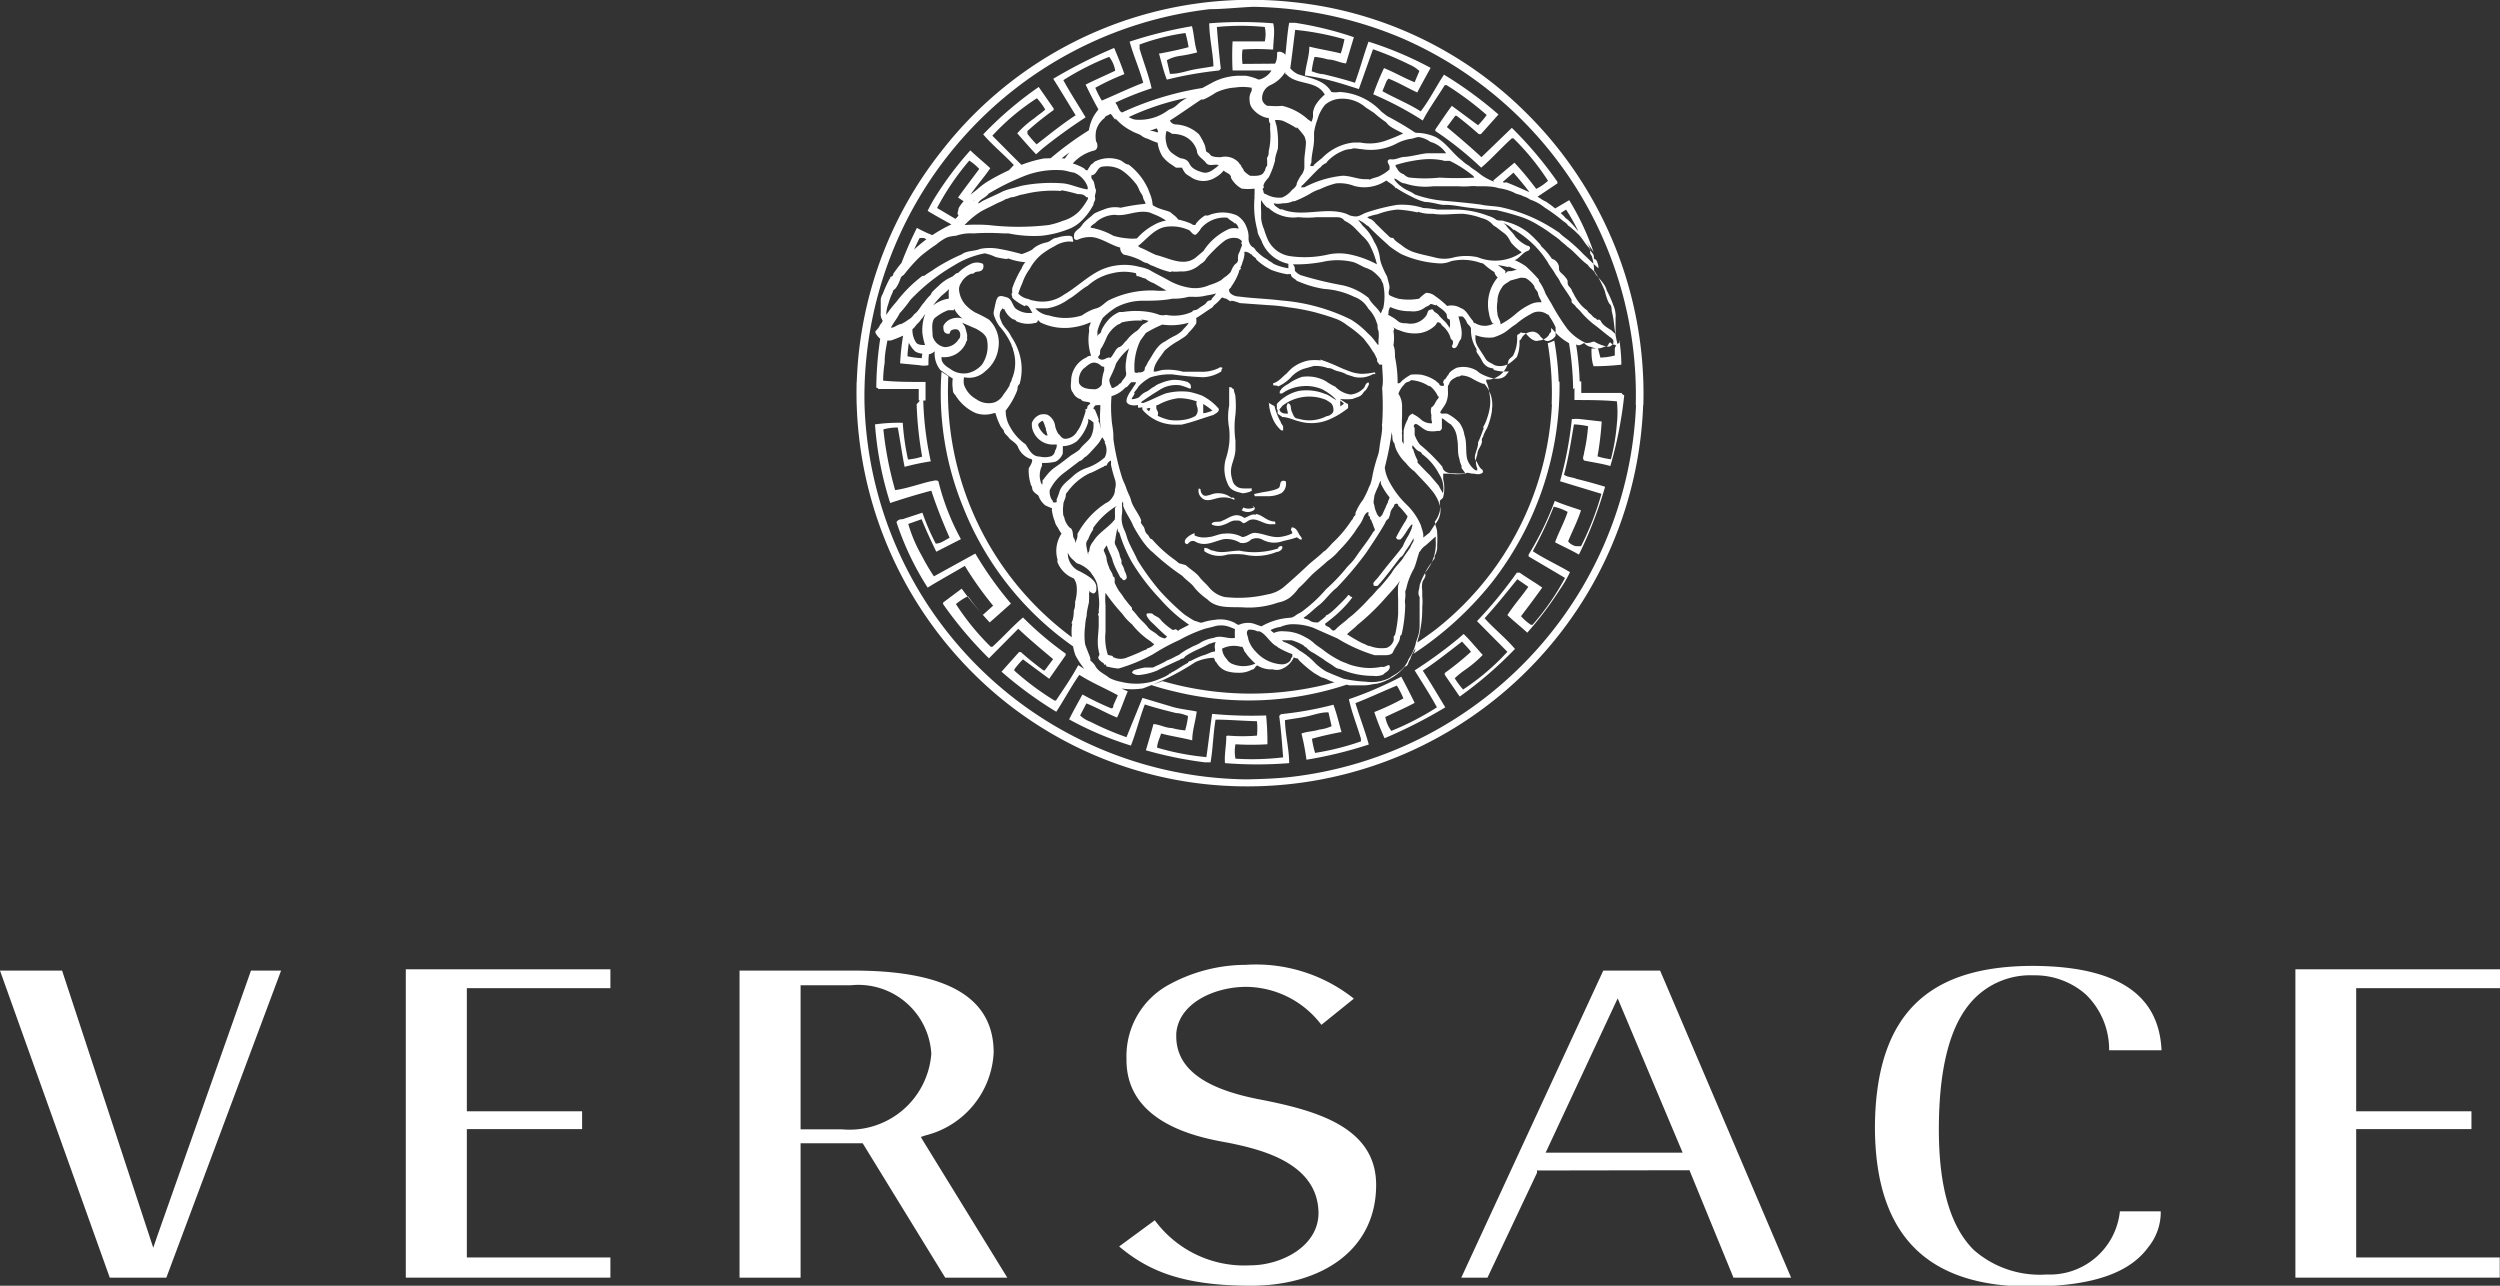 <svg xmlns="http://www.w3.org/2000/svg" viewBox="0 0 95.43 49.08"><rect x="0" y="0" width="95.43" height="49.08" fill="#333333" stroke="none"/><defs><style>.cls-1{fill:#fff;}</style></defs><g id="Layer_2" data-name="Layer 2"><g id="图层_1" data-name="图层 1"><path class="cls-1" d="M47.73,49.08c2.74,0,4.8-1.38,4.8-3.85h0c0-2.21-2.3-2.84-4.38-3.25h0c-1.7-.32-3.24-.95-3.25-2.41h0v-.12h0c.09-1.14,1.42-1.77,2.65-1.78h0a3.64,3.64,0,0,1,2.89,1.45h0l1.24-1a6,6,0,0,0-4.13-1.29h0a6.14,6.14,0,0,0-2.88.73h0A3.1,3.1,0,0,0,43,40.4h0v.06h0c0,2.53,3,3,3.93,3.17h0c1.15.24,3.38.74,3.4,2.67h0c0,1.29-1.44,2-2.6,2h0a4.24,4.24,0,0,1-3.65-1.72h0l-1.36,1c1.11.93,2.4,1.49,5,1.5Z"/><path class="cls-1" d="M15.49,48.77H23.3V48H17.82v-4.9h4.4v-.68h-4.4v-4.7H23.3v-.72H15.49V48.77Z"/><path class="cls-1" d="M71.57,43c0,4.43,2.27,6.09,5.87,6.11h0c2.67,0,3.93-.63,4.57-1.51h0a2.12,2.12,0,0,0,.47-1.36H80.92a2.69,2.69,0,0,1-2.8,2.41h0a3.82,3.82,0,0,1-2.77-.93h0c-.8-.79-1.34-2.18-1.34-4.6h0c0-2.6.52-4.07,1.25-4.89h0a3,3,0,0,1,2.36-1h0a2.94,2.94,0,0,1,2,.73h0a2.93,2.93,0,0,1,.89,2.13h2c-.08-1.73-1.15-3.2-4.89-3.22h0c-3.83,0-6,1.66-6.05,6.09Z"/><path class="cls-1" d="M4.19,48.77H6.35l4.38-11.72H9.58L6,47.19l-.15.44L2.37,37.05H0L4.19,48.77Z"/><path class="cls-1" d="M32.93,43.64l3.15,5.13h2.37l-3.2-5.2-.1-.17.18-.06a3.43,3.43,0,0,0,2.6-3.16h0c0-1.89-1.43-3.11-5.24-3.13H28.23V48.77h2.33V43.64Zm-.78-.53H30.56v-5.5h1.91a2.79,2.79,0,0,1,3.08,2.61h0a3.13,3.13,0,0,1-3.4,2.89h0"/><path class="cls-1" d="M64.49,44.67l1.68,4.1h2.2l-5-11.72H61.2L55.78,48.77h1l1.89-4,0-.09ZM59,44l2.6-5.57.15-.32L64.23,44Z"/><path class="cls-1" d="M87.62,48.77h7.8V48H89.94v-4.9h4.4v-.68h-4.4v-4.7h5.49v-.72H87.62V48.77Z"/><path class="cls-1" d="M39.71,25.82h0v0h0Zm16-21.61h0v0h0Zm-3.09.07c.14.16.21.31.36.47s.55.31.82.47a2.17,2.17,0,0,1,.35-.07A11.58,11.58,0,0,0,52.65,4.28ZM59.33,13a1.3,1.3,0,0,1-.25.1,11.37,11.37,0,0,1,.15,2.34h.27A11.55,11.55,0,0,0,59.33,13Zm.52-.14a11.77,11.77,0,0,1,.2,2l.25-.27a11.14,11.14,0,0,0-.14-1.45A1,1,0,0,1,59.85,12.87Zm2,.17c-.07.09-.19.15-.21.28l0,.26a2.43,2.43,0,0,1-.55.08L61,13.3a2.13,2.13,0,0,1-.25,0c0,.22,0,.45.08.68a9.69,9.69,0,0,0,1.06-.06C61.89,13.61,61.86,13.32,61.82,13ZM59.9,7.64,59.29,8c.08.05.14.13.21.18L59.78,8h0a7.67,7.67,0,0,1,.45.79.21.21,0,0,0,0,.06,5,5,0,0,1,.6.77A10.08,10.08,0,0,0,59.9,7.64Zm-2.53-.7.4-.35h0a11.85,11.85,0,0,1,.8,1L59.45,7l0-.06a14.72,14.72,0,0,0-1.74-2.06L56.55,6c-.43-.4-.89-.79-1.32-1.15l.32-.43h.05c.28.21.59.47.85.7h.08l.67-.75v0a15.15,15.15,0,0,0-2.08-1.52c-.3.45-.57,1-.89,1.4-.47-.3-1-.51-1.46-.77l.16-.39S53,3,53,3c.38.15.73.36,1.1.53.16-.31.34-.63.51-.94l0,0a13.73,13.73,0,0,0-2.37-1c-.19.52-.33,1.06-.52,1.57-.4-.13-.8-.23-1.21-.33-.14,0-.3-.06-.44-.11a3.35,3.35,0,0,1,.11-.55,2.88,2.88,0,0,1,.51.1c.24,0,.46.13.69.15l.3-1A13,13,0,0,0,49.43.87c-.09,0-.14,0-.22,0-.09.5-.11,1.06-.19,1.57a2,2,0,0,0,.21.32c.08-.54.14-1.08.21-1.62a10.42,10.42,0,0,1,1.88.36,4.26,4.26,0,0,1-.14.54c-.39-.1-.8-.16-1.2-.26l0,0c0,.37-.14.73-.17,1.1a8.53,8.53,0,0,1,1,.2c.35.09.71.21,1.06.32l0,0,.54-1.52,0,0a11.86,11.86,0,0,1,1.38.58,1.3,1.3,0,0,1,.39.25L54,3.14c-.4-.16-.77-.38-1.17-.54a9.87,9.87,0,0,0-.41,1,12.66,12.66,0,0,1,1.89,1l0,0c.24-.46.56-.9.84-1.35h.07a11.91,11.91,0,0,1,1.53,1.14v0a3.09,3.09,0,0,1-.33.39l-1-.74c-.22.29-.42.6-.63.9l0,.06A13.14,13.14,0,0,1,56.54,6.4c.4-.34.76-.75,1.17-1.12h.06A9.33,9.33,0,0,1,59.09,6.9a1.9,1.9,0,0,1-.45.31,11.68,11.68,0,0,0-.83-1L57,6.89l.11.14c.14,0,.31.07.44.13Zm2.16,7.63a1.24,1.24,0,0,0-.28,0A11.64,11.64,0,0,1,54.84,24c-.26.2-.53.39-.8.57,0,.13,0,.26-.09.39a12.83,12.83,0,0,0,3-2.73A12.19,12.19,0,0,0,59.53,14.57ZM36.2,14.36l-.26-.17a11.45,11.45,0,0,0,.81,5.13,11.81,11.81,0,0,0,4.44,5.51,1.66,1.66,0,0,1-.09-.37A11.65,11.65,0,0,1,36.2,14.36ZM51.1,26a12.09,12.09,0,0,1-6.72,0l-.43.15c.3.1.6.18.9.25a11.89,11.89,0,0,0,6.63-.29A2.13,2.13,0,0,1,51.1,26ZM62.73,14.57h-.27A14.9,14.9,0,0,1,49.25,29.66c-.53.06-1.14.08-1.67.09A14.76,14.76,0,0,1,33,14.57H32.7a15.14,15.14,0,0,0,4.44,11.12,14.79,14.79,0,0,0,8.94,4.25A15.12,15.12,0,0,0,62.73,14.57ZM61.9,15H60.36l0,0,0-.44h-.26v.71c.55,0,1.09,0,1.62.05a4,4,0,0,1,0,.85,7.73,7.73,0,0,1-.23,1.36,2.89,2.89,0,0,1-.51-.11,11.78,11.78,0,0,0,.16-1.33L60.34,16A1.36,1.36,0,0,0,60,16a14,14,0,0,1-.45,2.37l1.58.48a10.87,10.87,0,0,1-.78,2c-.05,0-.12,0-.18,0s-.25-.08-.31-.19c.16-.39.36-.77.49-1.18-.34-.12-.69-.22-1-.36l0,0a11.71,11.71,0,0,1-1,2.05v.07l1.39.82a9.57,9.57,0,0,1-1.24,1.79h-.06a1.77,1.77,0,0,1-.38-.33c.27-.35.55-.73.81-1.09v0c-.28-.2-.58-.37-.86-.57H57.9a16.27,16.27,0,0,1-1.52,1.85l1.16,1.17a9,9,0,0,1-1.69,1.44,3.19,3.19,0,0,1-.32-.43,3.29,3.29,0,0,1,.41-.33A4.57,4.57,0,0,0,56.6,25c-.26-.28-.48-.56-.73-.8l-.22.19A17,17,0,0,1,54,25.59c.29.47.59.93.85,1.41a10.62,10.62,0,0,1-1.74.9,1.25,1.25,0,0,1-.23-.53c.37-.18.75-.34,1.12-.54-.16-.33-.33-.66-.51-1a14.05,14.05,0,0,1-2,.86c.11.51.31,1,.46,1.51v.1a10,10,0,0,1-1.75.44,3.49,3.49,0,0,1-.12-.54c.35-.1.71-.18,1.08-.25l.05,0c-.1-.35-.18-.7-.31-1.05a12.89,12.89,0,0,1-2,.36l-.07.07c.07.51.11,1.06.15,1.58l0,0a10.09,10.09,0,0,1-1.82.05l0,0a1.46,1.46,0,0,1,0-.55,9.92,9.92,0,0,0,1.22,0,10.59,10.59,0,0,0-.05-1.1,15.8,15.8,0,0,1-2.06-.06c-.08.55-.14,1.11-.22,1.65a9.76,9.76,0,0,1-1.88-.36c0-.18.1-.36.15-.54.38.1.8.16,1.19.26h0c0-.38.13-.74.17-1.1-.35-.07-.7-.1-1-.2l-1.07-.32h0L43,28.14l0,0a11.23,11.23,0,0,1-1.38-.59,1.11,1.11,0,0,1-.39-.24l.24-.46c.4.16.77.38,1.17.54.16-.33.27-.69.41-1a13.66,13.66,0,0,1-1.89-1l0,0c-.25.47-.56.91-.85,1.35h-.06a10.48,10.48,0,0,1-1.53-1.14v-.05a2.9,2.9,0,0,1,.33-.38l1,.74.63-.9,0-.06a12.53,12.53,0,0,1-1.63-1.38c-.41.35-.76.75-1.17,1.12h-.06a9.47,9.47,0,0,1-1.33-1.63,2.13,2.13,0,0,1,.46-.3,10.11,10.11,0,0,0,.83,1l.81-.72a13.85,13.85,0,0,1-1.36-1.91l0,0L35.65,22h0a7.6,7.6,0,0,1-.46-.78A5.53,5.53,0,0,1,34.67,20l.51-.18c.17.42.36.83.56,1.24h0l.94-.48,0,0a9.14,9.14,0,0,1-.86-2.21c-.1-.07-.2,0-.29,0-.46.11-.89.27-1.36.34a13.41,13.41,0,0,1-.45-2.32,2,2,0,0,1,.55-.07c.09.48.16,1,.26,1.5a9.29,9.29,0,0,1,1-.21l0,0a12.26,12.26,0,0,1-.29-2.45l-.25.27a14,14,0,0,0,.21,2,2.35,2.35,0,0,1-.54.11l0,0a9.44,9.44,0,0,1-.2-1.4,6.34,6.34,0,0,0-1.06.06,13,13,0,0,0,.58,3c.52-.17,1-.32,1.57-.47.2.61.44,1.21.7,1.8-.18.08-.33.22-.53.22a8.75,8.75,0,0,1-.51-1.18l-.76.25c-.06,0-.16,0-.23.11a11,11,0,0,0,1.19,2.5c.47-.29.95-.55,1.42-.83l0,0a13.13,13.13,0,0,0,1.08,1.52l-.39.35h0a11.65,11.65,0,0,1-.81-1L36,23l0,.06a15,15,0,0,0,1.75,2.07L38.87,24c.43.41.9.8,1.33,1.16l-.32.43h-.05c-.28-.21-.6-.46-.86-.7H38.9l-.67.75v0a15.1,15.1,0,0,0,2.09,1.53c.3-.46.56-.95.88-1.41.47.3,1,.52,1.47.78l-.17.38c0,.05,0,.11-.08.12a11.12,11.12,0,0,1-1.1-.53c-.17.31-.35.63-.51.95l0,0a12.52,12.52,0,0,0,2.36,1c.2-.51.33-1.05.53-1.57.39.13.8.23,1.2.33.15,0,.31.06.45.11a3.15,3.15,0,0,1-.11.55,2.71,2.71,0,0,1-.51-.09c-.24,0-.47-.14-.7-.15-.09.33-.19.67-.29,1a15,15,0,0,0,2.25.46c.09,0,.14,0,.22,0,.09-.52.1-1.1.19-1.63.53,0,1.05.05,1.58.06h0a2.52,2.52,0,0,1,0,.55,6.76,6.76,0,0,1-1.1,0s-.09,0-.07.05c0,.33-.08.7-.05,1a15.42,15.42,0,0,0,2.45,0l0,0c0-.54-.15-1.09-.16-1.64.31-.06.64-.09.95-.17s.47-.13.71-.13l.12.53a1.57,1.57,0,0,1-.47.13c-.22.07-.46.07-.68.15a9.06,9.06,0,0,1,.19,1,15.89,15.89,0,0,0,2.38-.58c-.15-.54-.35-1.05-.51-1.58.54-.21,1-.43,1.58-.67a3.23,3.23,0,0,1,.25.49,9.33,9.33,0,0,1-1.11.52v0c.11.34.25.68.39,1a18.08,18.08,0,0,0,2.32-1.18v0c-.28-.46-.56-.94-.86-1.4.52-.34,1-.73,1.5-1.11.12.14.23.24.34.39v0a11.55,11.55,0,0,1-1,.81v.07l.57.83h0a15,15,0,0,0,2.11-1.82c-.38-.44-.78-.75-1.16-1.17l.15-.17c.38-.42.74-.88,1.1-1.32l.42.29v0c-.25.36-.57.72-.8,1.08.23.22.52.45.76.67h0a13.53,13.53,0,0,0,1.26-1.67,4.6,4.6,0,0,0,.37-.64c-.47-.28-1-.52-1.42-.8a15.47,15.47,0,0,0,.8-1.7,2,2,0,0,1,.53.2c-.13.4-.34.77-.48,1.16.3.16.62.3.91.47l0,0a15.48,15.48,0,0,0,1-2.59l0,0c-.36-.11-.72-.21-1.09-.3-.16-.07-.35-.06-.48-.16.17-.62.27-1.27.38-1.92a3.19,3.19,0,0,1,.54.07,6.64,6.64,0,0,1-.15,1c0,.11-.09.21,0,.31.34.07.7.12,1,.21l0,0A15.46,15.46,0,0,0,62,15.09S61.92,15.06,61.9,15Zm-28.13-1.2c0-.32.08-.65.14-1a1,1,0,0,0-.29,0,13.21,13.21,0,0,0-.17,2s.06,0,.08.05h1.54l0,0,0,.44h.26v-.71c-.55,0-1.09,0-1.62-.05A4.82,4.82,0,0,1,33.77,13.84Zm1.41-.13a3.06,3.06,0,0,1-.54-.07,4.19,4.19,0,0,1,.09-.7l-.14-.35-.08.05a9.34,9.34,0,0,0-.15,1.27l.73.07a.82.82,0,0,0,.35,0c0-.22,0-.44.08-.66a1,1,0,0,1-.29.06C35.21,13.49,35.19,13.6,35.18,13.71ZM35,8.7l0,0a14,14,0,0,0-.82,2,2.2,2.2,0,0,1,.43-.48,11.33,11.33,0,0,1,.49-1.13.65.65,0,0,1,.19,0c.08.07.19.08.27.14s.23-.1.34-.16C35.6,9,35.3,8.86,35,8.7ZM37,6.13H37a2,2,0,0,1,.38.32c-.27.36-.55.73-.81,1.09v0l.33.22a.65.65,0,0,1,.24-.19L37,7.5v0c.24-.37.56-.72.8-1.08-.24-.22-.52-.45-.76-.68h0a12.68,12.68,0,0,0-1.27,1.67,5.79,5.79,0,0,0-.36.64c.36.22.74.42,1.11.63a1.66,1.66,0,0,0,.18-.19l-.93-.55A9.65,9.65,0,0,1,37,6.13Zm0,1.68h0a.65.65,0,0,1,.24-.19h0C37.11,7.7,37,7.75,37,7.81ZM41.7,4.89a12.41,12.41,0,0,0-1.87,1.39l.33.06L40.58,6q.54-.41,1.08-.75C41.63,5.11,41.69,5,41.7,4.89ZM46.32,3.3a11.56,11.56,0,0,0-3.69,1.09c.09.05.14.15.22.19l.32-.15a9.94,9.94,0,0,1,2.6-.78C45.9,3.47,46.15,3.44,46.32,3.3Zm1.11-.86v0a2,2,0,0,1,0-.55,8,8,0,0,1,1.09,0s.1,0,.08,0c0-.33.08-.69,0-1a15.3,15.3,0,0,0-2.44,0l0,0c0,.54.14,1.09.16,1.64-.31.06-.64.09-.95.17s-.47.12-.71.12l-.12-.52A1.45,1.45,0,0,1,45,2.14,5.67,5.67,0,0,0,45.7,2c-.11-.33-.12-.7-.2-1a16.23,16.23,0,0,0-2.38.59c.15.54.36,1,.52,1.57-.54.21-1,.43-1.58.68a3.23,3.23,0,0,1-.25-.49,9.33,9.33,0,0,1,1.11-.52v0c-.11-.33-.25-.67-.39-1a18.87,18.87,0,0,0-2.33,1.18V3c.29.46.57.93.86,1.4-.51.33-1,.73-1.49,1.11a4.36,4.36,0,0,1-.35-.4V5a11.21,11.21,0,0,1,1-.8V4.14l-.57-.82h0a13.83,13.83,0,0,0-2.12,1.81c.39.45.79.76,1.17,1.17l-.16.17L38.11,7l.5-.16.44-.49c-.36-.35-.81-.81-1.17-1.17a8.72,8.72,0,0,1,1.7-1.43,2.67,2.67,0,0,1,.32.43c-.12.12-.29.22-.41.33a3.66,3.66,0,0,0-.66.58c.25.28.48.55.72.8l.22-.2a19.69,19.69,0,0,1,1.67-1.21c-.28-.47-.59-.94-.85-1.42a10.29,10.29,0,0,1,1.75-.89,1.15,1.15,0,0,1,.23.53c-.38.18-.75.34-1.13.53.16.33.33.67.52,1a12.08,12.08,0,0,1,2-.86c-.12-.52-.31-1-.46-1.51V1.7a8.31,8.31,0,0,1,1.75-.44,4.28,4.28,0,0,1,.12.54c-.36.1-.72.17-1.08.24l-.05,0c.1.35.18.7.3,1a14.32,14.32,0,0,1,2-.35l.06-.07c-.06-.52-.11-1.06-.15-1.59l0,0a9.35,9.35,0,0,1,1.83,0v0a1.28,1.28,0,0,1,0,.55c-.43,0-.8,0-1.23,0a10.66,10.66,0,0,0,0,1.11c.51,0,1,0,1.56,0a1.1,1.1,0,0,0,.06-.26ZM58.28,4.33A14.74,14.74,0,0,0,49.35.08a14.94,14.94,0,0,0-13.42,5.7,15,15,0,0,0-3.23,9.67H33A14.9,14.9,0,0,1,46.18.35c.53,0,1.14-.07,1.67-.09a15.17,15.17,0,0,1,5.67,1.2,14.85,14.85,0,0,1,8.92,14h.29A15.09,15.09,0,0,0,58.28,4.33ZM48.94,2a.19.19,0,0,0-.19,0c0,.14,0,.3-.08.43l-.16.3a.76.76,0,0,1-.46.31,2.07,2.07,0,0,0-.5-.15h-.2a2.26,2.26,0,0,0-1.05.25l-.7.38c-.19.19-.44.27-.63.45s-.24.16-.37.23a1.81,1.81,0,0,1-1.21.37c-.18,0-.34-.13-.48-.2l-.07-.07c-.14-.06-.15-.23-.23-.33s0-.12-.09-.17a.28.28,0,0,0-.18,0,2.06,2.06,0,0,0-.6.65,1.6,1.6,0,0,0-.19.82c-.1.08-.23.13-.34.22a2.47,2.47,0,0,0-.27.21,1.93,1.93,0,0,0-.29.35s0,0,0,0a7.57,7.57,0,0,0-.81,0,4.83,4.83,0,0,0-1.06.33,8.89,8.89,0,0,0-1,.5,2.86,2.86,0,0,0-.4.28c-.16.15-.36.27-.51.44a1.35,1.35,0,0,0-.28.35c0,.1-.08.2,0,.27-.07.11-.22.2-.26.34a5.5,5.5,0,0,0-2.23,1.89v0s0,.09-.08.11,0,.05-.06.08a4.94,4.94,0,0,0-.26.57.7.7,0,0,0-.08.2s0,.07,0,.11l0,.16s0,.09,0,.11,0,.11,0,.15a.41.41,0,0,0,.07.29c0,.08-.08.13-.11.2s-.09.14-.15.2.07.2.13.27A.9.9,0,0,0,34,13a4.47,4.47,0,0,0,.6-.25h0a1.09,1.09,0,0,0,.34.67.7.7,0,0,0,.4.08c.14.05.23,0,.34-.09s0,0,0,0a1,1,0,0,0,.22.72c.17.11.3.22.47.32a1.23,1.23,0,0,0,0,.39c0,.06,0,.16.09.23a1.74,1.74,0,0,0,.79.7,1.08,1.08,0,0,0,.69,0,0,0,0,0,1,.06,0,2.45,2.45,0,0,0,.2.51l.12.16c0,.11.13.18.19.27s.26.18.34.33a.79.79,0,0,0,.46.47s.1,0,.09.08-.07.19-.13.28a1.65,1.65,0,0,0,.07.59c0,.06.05.09.06.16h0c0,.15.15.22.24.3a.81.81,0,0,0,.26.37,2,2,0,0,0,.26.11.23.23,0,0,0,0,.12,1.56,1.56,0,0,0,.1.37.58.58,0,0,0,.12.25,1.76,1.76,0,0,0,.14.23,1.2,1.2,0,0,0-.15,1,.16.16,0,0,0,0,.1,1.09,1.09,0,0,0,.62.61.64.64,0,0,1,.11.31,1.64,1.64,0,0,1-.06.58h0c0,.1,0,.23-.05.33s0,0,0,0,0,.27-.06.41,0,.07,0,.1a1.82,1.82,0,0,0,0,.62,2.22,2.22,0,0,0,.12.58,3.11,3.11,0,0,0,.47.67v0c.05,0,.06.05.09.08s0,0,0,0a2.4,2.4,0,0,0,.73.41,3.69,3.69,0,0,0,.45.11,2.88,2.88,0,0,0,.83,0,9.55,9.55,0,0,0,2-1,1.75,1.75,0,0,1,.69-.17c.06,0,.06.15.12.17a.71.71,0,0,0,.4.34,1.44,1.44,0,0,0,.43.06,1,1,0,0,0,.53-.12c.1,0,.11-.11.2-.16a1,1,0,0,0,.59.15.54.54,0,0,0,.31,0,.86.86,0,0,0,.48-.42c0-.07.08,0,.11,0s.08,0,.09.06a4.72,4.72,0,0,0,.59.5l.27.16a1.53,1.53,0,0,1,.32.13,2.11,2.11,0,0,0,.43.12s0,0,.05,0a2.14,2.14,0,0,1,.27.06c.14,0,.27,0,.41,0h.18c.16,0,.3-.05.46-.06a1.69,1.69,0,0,0,.36-.12,1.9,1.9,0,0,0,.72-.54c.13,0,.12-.19.2-.27a1.43,1.43,0,0,1,.21-.43s0,0,0,0a.52.52,0,0,1,.07-.22c0-.13.07-.23.08-.36a4.18,4.18,0,0,0,.1-1,1.7,1.7,0,0,0,0-.39c0-.08,0-.15,0-.23a.83.83,0,0,1,0-.27c0-.09.08-.16.11-.25s0-.08,0-.14.19-.34.3-.48.05-.11.06-.17a.82.82,0,0,0,.1-.3s0-.09,0-.12a3.62,3.62,0,0,0,0-.47c0-.16-.08-.28-.09-.43a1,1,0,0,0,.19-.4,1.5,1.5,0,0,0,0-.36c0-.08.11-.1.13-.18a1.38,1.38,0,0,0,0-.67c0-.08,0-.14,0-.22l.23,0a2.08,2.08,0,0,0,.61,0c.09-.07.18,0,.29,0s.19.05.31,0,.06-.08.07-.14c-.15-.08-.17-.24-.27-.37s.07-.41.09-.61c0,0,0,0,0-.07a4.78,4.78,0,0,0,.19-.48s.05-.07,0-.1a1.4,1.4,0,0,0,.15-.33,2.24,2.24,0,0,0,.1-.37,1.49,1.49,0,0,0,0-.56,1.41,1.41,0,0,0-.12-.47.12.12,0,0,1,0-.09s.07,0,.11,0a.87.87,0,0,0,.64-.45s0,0,0,0a1.31,1.31,0,0,0,.08-.21c0-.13.12-.17.19-.26a1.43,1.43,0,0,0,.15-.75c0-.05.08-.06.12-.11s.06,0,.08,0,.06,0,.1,0,.28.38.52.29a.51.51,0,0,0,.4-.22c0-.06.08-.08.08-.14s0-.1,0-.12a.83.83,0,0,1,.13.14,2.23,2.23,0,0,0,.52.42c.09.07.22,0,.31.07s.2,0,.3-.06a.4.4,0,0,0,.26.15,1.27,1.27,0,0,0,.18.06c.1,0,.19,0,.3-.05s.13,0,.18-.09.05-.08.08-.09a.22.22,0,0,0,.17.09c.05.05.08,0,.11,0a5.25,5.25,0,0,1-.13-.71,4,4,0,0,0-.1-.59c0-.07,0-.18-.07-.25s-.15-.32-.19-.5a4.16,4.16,0,0,0-.41-.78v0a2.05,2.05,0,0,0-.09-.56.33.33,0,0,1-.06-.1s0-.06,0-.1,0,0,0-.08a1.47,1.47,0,0,0-.33-.48,3.42,3.42,0,0,0-.52-.62s-.12-.08-.14-.13h0a5.44,5.44,0,0,0-.69-.56h0a.91.91,0,0,1-.17-.09c-.13-.09-.29-.18-.43-.26-.31-.13-.6-.27-.92-.39h0A2.9,2.9,0,0,0,57.26,7a2,2,0,0,1-.82-.4c-.12-.1-.26-.17-.36-.27a1.21,1.21,0,0,1-.28-.21c-.34-.25-.6-.68-1-.89a1.88,1.88,0,0,0-.75-.16,5.54,5.54,0,0,1-1-.56l-.32-.25a2.35,2.35,0,0,0-1.61-.75.78.78,0,0,1-.3,0c-.27-.47-.82-.52-1.28-.68a.89.89,0,0,1-.46-.53c0-.07,0-.12,0-.19A.28.28,0,0,0,48.94,2Zm.13.8c.39.48,1.17.23,1.5.81,0,0,0,0,0,0h0a1.69,1.69,0,0,0-.37.43,1.13,1.13,0,0,0-.08.24.09.09,0,0,0,0,0s0,.07,0,.09h0s0,.08,0,.09a.7.7,0,0,1-.06.19s0,0,0,0-.08-.06-.12-.08a2.19,2.19,0,0,0-1-.53,2.51,2.51,0,0,1-.48,0s0,0,0,0,0,0-.08,0a.35.35,0,0,1-.2-.23.55.55,0,0,1,.31-.56,1.26,1.26,0,0,0,.57-.5c.05,0,.06-.14.1-.19S49,2.8,49.07,2.84Zm-1.29.51v0h0s0,0,0,.09,0,0,0,.07a.54.54,0,0,0-.08.36.51.51,0,0,0,.13.34,1,1,0,0,0,.53.33s0,0,.05,0,0,.15.08.22a1.67,1.67,0,0,0,0,.31,2.59,2.59,0,0,1-.06.74c0,.08,0,.17-.06.24v0a.36.36,0,0,0,0,.11v0s0,.07,0,.1l0,.1a.36.36,0,0,0-.08.19.2.2,0,0,0-.06.09s0,0,0,0h0c-.11.14-.36.11-.51.11a1,1,0,0,1-.23-.18h0a.87.87,0,0,0-.11-.18h0c0-.06-.07-.08-.09-.14s0,0,0,0A.7.7,0,0,0,46.6,6h0c-.12,0-.34,0-.41-.1s-.12-.07-.15-.13h0L46,5.57a2.3,2.3,0,0,0-.23-.44,1.39,1.39,0,0,0-.89-.38c-.08,0-.19-.06-.22-.15.39-.25.8-.54,1.19-.8,0,0,0,0,.06,0s.33-.15.51-.27a2,2,0,0,1,.74-.19A1.86,1.86,0,0,1,47.78,3.35Zm4.67,1a4.37,4.37,0,0,0,.48.37,5,5,0,0,0,.64.41l0,0h0a6.32,6.32,0,0,1-.65.27,1.83,1.83,0,0,1-1,.08c-.08,0-.15,0-.23,0a1.82,1.82,0,0,0-.43.09,2,2,0,0,0-.8.51h0a3.61,3.61,0,0,0-.3.25s0,.06-.1.05,0-.09,0-.15c0-.32.11-.6.1-.93,0-.06,0-.13,0-.2a2.3,2.3,0,0,1,.13-.5A1.52,1.52,0,0,1,50.58,4,1,1,0,0,1,51,3.79a1.34,1.34,0,0,1,1.13.31Zm-9.87.21A2,2,0,0,0,43.2,5c.11.07.25.1.36.17h0a.64.64,0,0,0,.26.13,2.87,2.87,0,0,0,.37.15,1.35,1.35,0,0,0,.17.5v0a1.27,1.27,0,0,0,.31.3l.22.15s0,0,.08,0l.15,0a.83.83,0,0,0,.09.16c.06.11.17.14.26.21a.85.85,0,0,0,.93,0,1,1,0,0,0,.31-.26l0,0c.08.09.29.12.28.28a1,1,0,0,0,.41.41,2,2,0,0,0,.49,0s0,0,0,.06,0,0,0,.08h0v.1a.11.11,0,0,0,0,.08A3.52,3.52,0,0,0,48,8.8c0,.16.13.3.18.46a1.41,1.41,0,0,0,1,.81h0c0,.05,0,.14,0,.17a2.1,2.1,0,0,1-.57-.17c-.07-.07-.17-.1-.24-.17A1.53,1.53,0,0,1,48,9.62c-.09-.06-.09-.16-.19-.19a.4.4,0,0,1-.15-.33h0a.93.93,0,0,0-.07-.41.87.87,0,0,0-.38-.47,1.39,1.39,0,0,0-1.08,0,.21.21,0,0,1-.12,0,1.22,1.22,0,0,0-.36.32c0,.07-.11.06-.18,0a2.42,2.42,0,0,0-.5-.16c-.06-.11-.19-.18-.27-.26S44.24,8,44,7.83a1.41,1.41,0,0,0-.12-.47,1.73,1.73,0,0,0-.1-.24,2.41,2.41,0,0,0-.7-.84c-.12,0-.21-.12-.33-.17a1.21,1.21,0,0,0-1,.08c0,.06-.12.07-.13.14a1.2,1.2,0,0,0-.11.17c-.05,0-.07,0-.11-.06a1.82,1.82,0,0,0-.45-.2s0,0,0,0a1.61,1.61,0,0,1,.84-.5.18.18,0,0,0,.1-.17s0-.12-.05-.17a1.14,1.14,0,0,1,0-.41v0h0a.88.88,0,0,1,.33-.49c0-.07.13-.09.19-.14S42.48,4.49,42.58,4.57Zm6.92.33a3.17,3.17,0,0,1,.29.35.79.79,0,0,1,.06.22.07.07,0,0,1,0,0h0c0,.22-.05.45-.06.67h0c0,.07,0,.15,0,.22l0,.11a.65.65,0,0,1-.09.23A1.43,1.43,0,0,0,49.5,7c0,.11-.11.19-.19.26a.93.93,0,0,1-.37.28,1,1,0,0,1-.62-.13s-.08,0-.09-.09-.06-.09,0-.15,0,0,0-.08.11-.22.2-.32a3.1,3.1,0,0,0,.24-.64c0-.15.07-.31.11-.46a3.61,3.61,0,0,0-.05-.87,1.8,1.8,0,0,1-.06-.22c.12,0,.25,0,.36.06A3.38,3.38,0,0,1,49.5,4.9ZM44.2,5h0s0,0,0,.06L44,5l-.11,0a2.15,2.15,0,0,1,.27-.1Zm.53.11a1.18,1.18,0,0,1,.37.05s0,0,0,0a.87.87,0,0,1,.59.6c0,.2.23.3.34.45s.29.06.44.08,0,0,0,.07c-.17.12-.34.28-.56.22s-.42-.15-.5-.32-.21-.2-.35-.22a1.57,1.57,0,0,1-.37-.24.65.65,0,0,1-.17-.34.88.88,0,0,1,0-.43c0-.06.07,0,.09,0A.71.71,0,0,1,44.73,5.1Zm9.85.3a1.06,1.06,0,0,1,.62.44v0c-.21,0-.44,0-.67,0s-.61.12-.92.14h0c-.17,0-.33.12-.52.09a.11.11,0,0,0-.12.07c0,.1.06.12.07.2s0,.09,0,.12a1.56,1.56,0,0,1-.34.23c-.11.07-.26.08-.38.14s0,0-.07,0H52.1c-.29,0-.57-.14-.87-.13a4,4,0,0,0-1.44.44l-.12,0s0-.06.06-.09c.21-.21.41-.43.62-.63,0,0,.09-.06.11-.11l.12-.08s.05,0,.08-.07a1.65,1.65,0,0,1,.6-.41.83.83,0,0,1,.32-.07c.12-.06.24,0,.38,0a2.12,2.12,0,0,0,1.33-.2,1.72,1.72,0,0,1,.63-.2,1.41,1.41,0,0,1,.22-.06A1,1,0,0,1,54.58,5.4Zm.53.73a0,0,0,0,0,0,0c.08,0,.14,0,.23,0a4.58,4.58,0,0,1,.84.53s.09.06.09.11a11.71,11.71,0,0,1-1.32,0,5.27,5.27,0,0,1-1.12,0c-.08,0-.18-.06-.25-.13a.39.39,0,0,1-.25-.22s-.07-.08-.06-.13a5.23,5.23,0,0,1,1-.21A2.61,2.61,0,0,1,55.11,6.13Zm-12.29.36a2.33,2.33,0,0,1,.51.48c.12.12.14.28.23.4s.06.18.11.26a.53.53,0,0,1,.06.14,7.24,7.24,0,0,0-.95.15,1.08,1.08,0,0,0-.65.07,3,3,0,0,0-.36.15s-.07.06-.1.09-.26.2-.35.33-.11.13-.18.19-.13.12-.14.19,0,.1,0,.14.07.09.14.06a1.1,1.1,0,0,1,.62-.09c.37.08.68.31,1,.39a.3.3,0,0,0,.14.27,2.49,2.49,0,0,1,.65.22.91.91,0,0,0,.17.09c.1,0,.18.1.29.12a3.78,3.78,0,0,0,.56.21c.06,0,.09.05.15,0a1.19,1.19,0,0,0,.32,0,1,1,0,0,0,.74-.24c.08-.07.18-.11.24-.21s.2-.24.32-.36a4,4,0,0,1,.38-.34.62.62,0,0,1,.54-.11.42.42,0,0,1,.15.11s-.06.07,0,.12h0c0,.07-.05.14-.07.22s-.09.15-.08.26a.15.15,0,0,0,0,.09s0,.11-.08.16-.15.19-.2.32a1.09,1.09,0,0,1-.26.22l-.1.09a2,2,0,0,1-.45.19,1.33,1.33,0,0,1-.71.11,2.36,2.36,0,0,1-.89-.31c-.23-.13-.47-.24-.7-.38a1.65,1.65,0,0,0-.36-.11,2.2,2.2,0,0,0-1.5.12c-.5.24-.93.67-1.4.94a1.41,1.41,0,0,1-1.17.22c-.09,0-.16-.06-.25-.07a.74.74,0,0,1-.32-.19,3.12,3.12,0,0,1,.15-.39,2,2,0,0,1,.29-.56,1.84,1.84,0,0,1,.45-.55,3.12,3.12,0,0,1,.49-.31,1.12,1.12,0,0,1,.44-.17.69.69,0,0,1,.25,0c.06,0,0-.11,0-.16S40.85,9,40.81,9a1.46,1.46,0,0,0-.48.08c-.15,0-.22.14-.37.17s-.4.11-.56.28a2.4,2.4,0,0,1-.4.17,8.26,8.26,0,0,0-.86-.2,1.94,1.94,0,0,0-.72,0c-.24.1-.51.06-.71.21a7,7,0,0,0-1,.53c-.15.11-.29.18-.43.29l-.07,0a5.14,5.14,0,0,0-1,1,4.3,4.3,0,0,0-.38.49l0,0a1.2,1.2,0,0,1,.08-.42,2.45,2.45,0,0,1,.17-.45s0-.07.06-.1.17-.23.22-.38.09-.13.14-.18,0,0,.05-.06a6,6,0,0,1,.59-.65,6.46,6.46,0,0,1,.59-.44,2.16,2.16,0,0,1,.4-.27A1.33,1.33,0,0,1,36.49,9a1.72,1.72,0,0,1,.67-.09,8.84,8.84,0,0,1,1.15,0c.06,0,.13,0,.19,0A4.77,4.77,0,0,0,39.75,9a3.84,3.84,0,0,0,1-.24,1.4,1.4,0,0,0,.51-.31,2.34,2.34,0,0,0,.48-.64c0-.1.09-.16.06-.27s.09-.24,0-.37a1.1,1.1,0,0,0-.06-.26.62.62,0,0,1-.08-.12s0-.06,0-.1c.21,0,.22-.32.43-.33a1.12,1.12,0,0,1,.68.11ZM41,6.59a.91.91,0,0,1,.52.55c0,.05,0,0,0,.08a.08.08,0,0,1-.07,0h0c-.29-.05-.58-.19-.86-.22A5.93,5.93,0,0,0,39,7.09l-.36.1a2.79,2.79,0,0,0-.35.11c-.27.14-.52.24-.8.38a.51.51,0,0,1-.16.09h0c.08-.18.29-.21.41-.38A9.15,9.15,0,0,1,39,6.76a3.3,3.3,0,0,1,1.57-.26C40.72,6.52,40.85,6.57,41,6.59ZM53.62,7a2.51,2.51,0,0,0,1.09.11s0,0,.06,0c.31,0,.59,0,.89,0h0a3.2,3.2,0,0,0,.44,0h0a1.17,1.17,0,0,1,.27,0c.07,0,.17,0,.23,0s.41,0,.59.07a2.06,2.06,0,0,1,.6.17c.1.07.24.07.35.14a.84.84,0,0,1,.27.13,1.74,1.74,0,0,1,.55.3,7.42,7.42,0,0,1,.64.46h0c.09.09.19.12.25.22a3.27,3.27,0,0,1,.35.3h0c.2.17.28.39.48.58,0,.11.15.18.16.3s0,.1.08.13a.64.64,0,0,1,.1.33c-.2-.16-.37-.35-.57-.53a5.56,5.56,0,0,0-.5-.47c-.13-.12-.3-.22-.42-.35a6.73,6.73,0,0,0-.73-.44s0,0,0,0v0a6,6,0,0,0-1.42-.52c-.27-.07-.6-.06-.85-.12-.45-.06-.89-.1-1.34-.14A4.37,4.37,0,0,1,54,7.42c-.15-.12-.34-.16-.48-.28a1.1,1.1,0,0,1-.29-.28V6.81h0v0C53.38,6.87,53.48,7,53.62,7Zm-.33.17a5.11,5.11,0,0,0,.6.34,2.08,2.08,0,0,0,.51.2c.21,0,.46.08.67.11,0,0,.08,0,.12,0,.32,0,.65.09,1,.12a9.19,9.19,0,0,0,.93.08,9.85,9.85,0,0,1,1,.28,3.13,3.13,0,0,1,.61.3,5,5,0,0,1,.51.34,3.55,3.55,0,0,1,.31.23c.08.09.19.15.27.24.29.2.5.5.79.7.07.13.22.19.28.32s.38.38.44.65a4,4,0,0,1,.25.56,1.06,1.06,0,0,1,.09.35.85.85,0,0,1,0,.17c0,.07,0,.12,0,.2s0,.18,0,.26h0s0,.09,0,.12-.1-.08-.16-.13-.3-.16-.39-.33-.14,0-.18-.11a.49.49,0,0,1-.15-.1c-.06-.09-.16-.12-.2-.22a1.31,1.31,0,0,1-.25-.22,2,2,0,0,1-.26-.39A1,1,0,0,0,60,11.1c0-.1-.16-.17-.16-.29s0,0,0-.07-.11-.19-.18-.26-.16-.12-.15-.25-.1-.31-.27-.35a2.5,2.5,0,0,0-.4-.47.61.61,0,0,0-.12-.16,4.44,4.44,0,0,0-.38-.37,2.34,2.34,0,0,0-.9-.43c-.11-.06-.27,0-.35-.08a1,1,0,0,0-.28-.13h0A3.57,3.57,0,0,0,55.45,8c-.2,0-.37,0-.58,0a4.69,4.69,0,0,0-.54-.06s0,0,0,0a2.68,2.68,0,0,0-1-.12,7.29,7.29,0,0,0-1.16.29c-.16.05-.28.17-.46.15s-.21-.05-.32-.1c-.79-.28-1.67.15-2.45-.17l-.08,0c-.08-.07-.22-.12-.24-.23a.78.78,0,0,0,.34,0,.9.9,0,0,0,.4-.08s.05,0,.06,0A4.35,4.35,0,0,0,50,7.4a1.53,1.53,0,0,1,.39-.18A3,3,0,0,1,51,7a1.55,1.55,0,0,1,.7.1,1.5,1.5,0,0,0,1.22-.21C53.06,7,53.2,7.06,53.29,7.2Zm-12.78.09a5.81,5.81,0,0,1,.63.15c.12,0,.23,0,.33.12h.06s0,0,0,.06a2.43,2.43,0,0,1-.35.49,1.44,1.44,0,0,1-.61.35,3.08,3.08,0,0,1-.54.16,9.86,9.86,0,0,1-2.3,0,6.91,6.91,0,0,0-.91,0l0,0s0,0,0,0a3.35,3.35,0,0,1,.58-.49c.18-.11.37-.19.56-.29s.29-.12.43-.21a.8.8,0,0,0,.2-.07c.17,0,.31-.1.47-.11A4.48,4.48,0,0,1,40.51,7.29Zm7.88.65h0a1.64,1.64,0,0,0,.26.2,1.6,1.6,0,0,0,.3.13h0a1.4,1.4,0,0,0,.61.05,3.29,3.29,0,0,0,.7,0c.23,0,.44,0,.66,0s.29,0,.41.14a1.39,1.39,0,0,1,.42.31L52,9a1.41,1.41,0,0,1,.25.29,3.06,3.06,0,0,1,.22.49,2.8,2.8,0,0,1,.09.31v0a3.81,3.81,0,0,0-1-.37,2,2,0,0,0-.88,0,4,4,0,0,1-1.42.06,1.12,1.12,0,0,1-.89-.69,3.4,3.4,0,0,1-.12-.34,1.38,1.38,0,0,1-.11-.41c0-.08,0-.2,0-.28a3.22,3.22,0,0,1,0-.43A1,1,0,0,0,48.39,7.94Zm5.73.17s0,0,0,0a1.38,1.38,0,0,0,.45.08s.09,0,.13,0c.37.06.72,0,1.13,0a2.74,2.74,0,0,1,.74.17A.76.76,0,0,1,57,8.6c.14.08.26.19.4.29s.2.22.28.37a2.08,2.08,0,0,0,.41.37,1.77,1.77,0,0,1-1.68.19s0,0,0,0h0a2.05,2.05,0,0,0-.89,0,1.38,1.38,0,0,1-.78,0c-.24-.06-.46-.1-.69-.17a1.47,1.47,0,0,1-.5-.25c-.13-.11-.29-.18-.37-.32A.18.18,0,0,1,53,9c-.18-.16-.31-.3-.48-.46a.73.73,0,0,0-.18-.17.31.31,0,0,1-.15-.08,1.9,1.9,0,0,1,.39-.11A2.74,2.74,0,0,1,53.35,8,4.76,4.76,0,0,1,54.12,8.11Zm-10.07.1a2.25,2.25,0,0,1,.46.24,1.34,1.34,0,0,0-.45.16,2.33,2.33,0,0,0-.66.52,1.39,1.39,0,0,1-.35,0A2.66,2.66,0,0,1,42.5,9a2.66,2.66,0,0,0-.87-.31c0-.09.16-.14.23-.23a1.15,1.15,0,0,1,.69-.26c.46.07.83-.2,1.33-.09Zm3.09.33a.32.32,0,0,1,.14.22s0,0,0,0,0,0,0,0h0v0a.64.64,0,0,0-.34,0,2.24,2.24,0,0,0-1,.85l-.32.27c-.46.33-1,0-1.5-.12-.21-.09-.39-.2-.6-.28l-.08-.06c.33-.25.61-.65,1.05-.73a1.57,1.57,0,0,1,.86.11c.1,0,.21.31.35.14s0,0,.06-.07a1,1,0,0,0,.09-.13,1.18,1.18,0,0,1,1-.4C47,8.45,47.08,8.46,47.14,8.54Zm5.06.09s0,0,0,0c.27.29.56.54.84.8a4.4,4.4,0,0,0,.45.3h0a4,4,0,0,0,1.4.35,1,1,0,0,0,.5-.08h0l0,0a2,2,0,0,1,1.14.07s.08,0,.13.06a2.63,2.63,0,0,0,.39.29c0,.06.06.15.12.2l0,0a1.59,1.59,0,0,0-.33,1.38,1,1,0,0,0,.13.37s0,0,.06,0a.7.7,0,0,1-.71,0s-.08,0-.09-.09c-.16-.16-.25-.42-.47-.49a.68.68,0,0,0-.52-.08,3.44,3.44,0,0,0-.46-.38.52.52,0,0,0-.35-.12,1.88,1.88,0,0,0-.26.22,2.15,2.15,0,0,1-.8,0,1.89,1.89,0,0,1-.33-.13c-.07-.08,0-.2,0-.3s-.06-.27-.09-.41a3.36,3.36,0,0,1-.2-.43,1.09,1.09,0,0,1-.08-.31,1.55,1.55,0,0,0-.22-.6,1.76,1.76,0,0,0-.44-.61c-.05-.08-.12-.15-.17-.22A1.17,1.17,0,0,1,52.2,8.63Zm5.58.16a3.8,3.8,0,0,1,1.13,1l.16.23c.07.15.19.28.27.42h0c.06.12.16.22.21.34s.3.44.44.69c0,0,0,0,0,.07s.13.12.17.21a1.88,1.88,0,0,1,.24.25,3.78,3.78,0,0,0,.41.39h0c.25.18.48.39.72.56,0,0,.07.07.06.13a.06.06,0,0,0,0,.05c-.06.07-.11.15-.23.13a1.44,1.44,0,0,1-.5-.19c-.09,0-.15.05-.24.05h-.09a2,2,0,0,1-.69-.52,7.82,7.82,0,0,1-.63-1c-.08-.12-.14-.24-.21-.35a2,2,0,0,0-.26-.5s0,0,0-.05a6,6,0,0,0-.5-.51,2.46,2.46,0,0,0-.42-.23s0,0,0,0c.19-.07.3-.3.52-.36,0,0,.09-.07.06-.13a.11.11,0,0,0-.1-.06,1.34,1.34,0,0,1-.46-.35c-.11-.18-.25-.27-.36-.44l-.09-.07A.9.9,0,0,1,57.78,8.79Zm-10,.93c0,.1.16.12.18.22a2.35,2.35,0,0,0,.56.39,3.15,3.15,0,0,0,.62.17.33.33,0,0,1,.14,0c0,.14.16.16.22.25l.2.08a3.94,3.94,0,0,0,.85.23,3,3,0,0,1,1.14.3,1,1,0,0,1,.54.45,1.32,1.32,0,0,1,.33.56c.05.08,0,.2.06.29a1.27,1.27,0,0,1,0,.34h0s0,0,0,.05h0v.07h0v0s0,0,0,.06-.08-.06-.12-.11a1.67,1.67,0,0,0-.28-.31,3.28,3.28,0,0,0-.65-.53,7.26,7.26,0,0,0-2.66-.73c-.56-.07-1.1-.08-1.61-.15-.13,0-.31-.06-.37-.18S47,11,47,10.94a2.24,2.24,0,0,0,.29-.55s0-.08.06-.11,0,0,0-.07h0a.76.76,0,0,0,.08-.21h0a1,1,0,0,0,.07-.26h0a1.12,1.12,0,0,0,0-.13A.33.33,0,0,1,47.76,9.72Zm-9.31.17a2.43,2.43,0,0,0,.67.15s0,0,0,0a.68.68,0,0,0-.14.23,4.07,4.07,0,0,0-.36.76,1.29,1.29,0,0,0,0,.19c-.06,0,0,.11,0,.16s.27.24.42.31,0,0,.11,0,.16.18.24.28a.86.86,0,0,1-.64-.16c-.13-.13-.14-.37-.34-.43s-.27-.07-.34,0-.11.34-.15.51h0a.33.33,0,0,0,0,.17,1.56,1.56,0,0,0,.2.41h0a2.79,2.79,0,0,1,.47.72c0,.07.06.11.06.19a1.57,1.57,0,0,1-.05,1.13c0,.08-.08.14-.08.23a2.54,2.54,0,0,1-.23.34.66.66,0,0,1-.35.31.8.8,0,0,1-.69-.12,1,1,0,0,1-.47-.55.68.68,0,0,1,0-.29.89.89,0,0,0,.81-.23,1.34,1.34,0,0,0,.5-.88,1.23,1.23,0,0,0-.36-1.09,5.12,5.12,0,0,0-.52-.27,1.57,1.57,0,0,1-.38-.3,1,1,0,0,1-.24-.55.41.41,0,0,1,.07-.27.76.76,0,0,1,.39-.36c.05,0,.1,0,.14-.05s.25,0,.31-.14a.22.22,0,0,0,0-.19.55.55,0,0,0-.45,0,1.8,1.8,0,0,0-.5.35c-.09,0-.15.1-.22.14a1.63,1.63,0,0,0-.54.37s-.07.06-.11.1-.14.12-.17.22a1.74,1.74,0,0,0-.25.29c-.14.14-.21.34-.39.46a.58.58,0,0,1-.21.2,1.89,1.89,0,0,1-.28.17c-.13,0-.24.14-.39.14.09-.19.25-.37.33-.55a4.82,4.82,0,0,0,.41-.51,7.37,7.37,0,0,1,1.67-1.32,3.41,3.41,0,0,1,1.17-.46A1.73,1.73,0,0,1,38,9.81,3.25,3.25,0,0,0,38.45,9.89ZM51.64,10c.21.06.36.19.57.25l.16.08a1.7,1.7,0,0,1,.36.35c0,.06.06.11.07.18a2.15,2.15,0,0,1,0,.91c-.05.06-.05.14-.1.19-.11-.21-.35-.36-.45-.58a2.35,2.35,0,0,0-1-.49,13.52,13.52,0,0,1-1.61-.39.69.69,0,0,1-.21-.16c0-.09,0-.17-.08-.25h0s0,0,0,0A5.45,5.45,0,0,0,50.47,10,2.57,2.57,0,0,1,51.64,10Zm5.94.17.33.13,0,0c-.09,0-.16.05-.25.05s-.13,0-.19.09a.12.12,0,0,1,0-.09,2,2,0,0,0-.3-.23l0,0A3,3,0,0,1,57.58,10.2Zm-14.19.37c.13,0,.21.08.33.09a1,1,0,0,0,.32.18l.48.28v0a2.06,2.06,0,0,1-.44,0,3.64,3.64,0,0,0-1.77.38c-.15.09-.27.25-.46.3s-.38.15-.55.27a2.08,2.08,0,0,1-1.26,0,.83.83,0,0,1-.52-.27c.15,0,.29,0,.45,0a1.86,1.86,0,0,0,.82-.35c.26-.14.47-.37.73-.51a2,2,0,0,1,.94-.48,1.83,1.83,0,0,1,.9,0Zm14.83.07a.89.89,0,0,1,.35.32c0,.1.12.16.14.27s.07.19.12.28a.07.07,0,0,1,0,.06.79.79,0,0,0-.44.09,2.41,2.41,0,0,0-.55.37,3.07,3.07,0,0,1-.56.38c0-.15-.12-.27-.12-.42a1.35,1.35,0,0,1,0-.45.9.9,0,0,1,.17-.53c.06-.13.21-.18.32-.27l.4-.11Zm-22,.45a2,2,0,0,0,0,.34,1.2,1.2,0,0,0-.6.26s0,0,0,0a3,3,0,0,1,.33-.38,3.15,3.15,0,0,0,.28-.25Zm10.19.12c0,.08-.1.15-.15.22h0s0,0,0,0h0s0,.06-.08.07-.12.06-.15.11h0c-.08.08-.2.13-.28.2a.3.3,0,0,1-.14.06s-.08,0-.1.06a1.65,1.65,0,0,1-1,.12.53.53,0,0,1-.25,0,2.11,2.11,0,0,0-.4-.11,3.17,3.17,0,0,0-1,0s-.09,0-.13,0a1.19,1.19,0,0,0-.48.37,1.48,1.48,0,0,0-.21.34s0,.08-.07.12-.08.09-.08.14h0s0,0,0,0,0-.18,0-.23a2,2,0,0,1,.21-.52,3,3,0,0,1,.49-.39,2.17,2.17,0,0,1,1-.26c.36,0,.78,0,1.17-.08a2.08,2.08,0,0,0,.61-.07l.19,0h0a1.63,1.63,0,0,0,.49-.05A3.22,3.22,0,0,0,46.39,11.21Zm.57.3c.11,0,.24.05.35.09l1.12.08h0a5.87,5.87,0,0,1,.72.08h0a7.9,7.9,0,0,1,1.06.2c.28.08.56.16.84.27a1.65,1.65,0,0,1,.36.22,4.12,4.12,0,0,1,.62.5l.13.17a2.27,2.27,0,0,1,.22.32.82.82,0,0,1,.14.26c.05,0,0,.12.06.17s0,.06.08.08h.08c0,.28.06.6,0,.89a10.31,10.31,0,0,1,0,1.36.32.32,0,0,0,0,.13c0,.24-.07.51-.1.77s-.06.3-.11.46-.12.41-.16.63-.05.22-.08.33a1.21,1.21,0,0,0-.09.2,3,3,0,0,1-.15.31.33.33,0,0,1-.06.1,2.27,2.27,0,0,0-.27.48s0,.05,0,.08a.65.65,0,0,0-.08.09.17.17,0,0,1-.06.1,4.65,4.65,0,0,1-.76.9c-.07.09-.16.17-.23.25s0,0,0,0l-.09.06c-.2.2-.42.35-.63.55s-.55.51-.83.75a1.32,1.32,0,0,1-.68.33,4.71,4.71,0,0,1-1.63.1,1.08,1.08,0,0,1-.6-.37c-.1-.13-.26-.25-.37-.4s-.37-.31-.52-.45L45,21.5a2.23,2.23,0,0,0-.24-.19,5,5,0,0,1-.79-.73c-.09,0-.1-.12-.17-.18s-.09-.12-.11-.21-.09-.14-.13-.22,0,0,0-.09-.19-.37-.29-.55-.09-.26-.15-.39-.1-.22-.14-.34-.1-.23-.14-.34a9.09,9.09,0,0,1-.34-1.5s0-.08,0-.11c0-.25-.06-.44-.07-.68a4.83,4.83,0,0,1,0-.85,1.11,1.11,0,0,0,.53-.33c.08,0,.14-.14.23-.2l.17,0c0,.08-.08.14-.12.22s-.25.31-.24.53a.24.24,0,0,0,.17.12.61.61,0,0,0,.27,0s0,.06,0,.09.11,0,.17,0a.27.27,0,0,0,0,.09,1.64,1.64,0,0,0,1.29.57s.08,0,.12,0,.05,0,.08,0c.41-.09.81-.25,1.22-.37.08-.06.23-.11.2-.24a2.06,2.06,0,0,0-.64-.5,3.64,3.64,0,0,0-.47-.14,2.4,2.4,0,0,0-.92.06c-.29.11-.56.26-.84.36,0,0,0,0-.07,0s0,0,0-.05l.4-.27.32-.2a1.15,1.15,0,0,1,.76-.15,3,3,0,0,1,.32.11.08.08,0,0,0,.08,0c0-.12,0-.16-.13-.24a1.73,1.73,0,0,0-.55-.08,1.63,1.63,0,0,0-.48.13.7.7,0,0,0-.24.13c-.15.07-.18.14-.32.2s-.21.16-.27.21a.68.68,0,0,1-.27.07c0-.07.07-.11.09-.18s.05,0,0-.08a1.5,1.5,0,0,0,.18-.24,1.87,1.87,0,0,1,.43-.33,2.45,2.45,0,0,1,.85-.12,10.89,10.89,0,0,0,1.19.11,1.44,1.44,0,0,0,.68-.22s0-.09.05-.13a.11.11,0,0,0-.15,0,1.44,1.44,0,0,1-.7.14c-.26,0-.46,0-.66,0a2.18,2.18,0,0,0-.76-.07c-.09,0-.28.09-.36.06,0-.29.25-.54.41-.79A2.77,2.77,0,0,1,45,13c.12-.09.29-.16.37-.3a2,2,0,0,0,.29-.35.68.68,0,0,0,0-.21s0,0,0,0h0c.22-.13.4-.27.61-.4,0,0,.05-.05.06-.08a1.43,1.43,0,0,0,.28-.27c.06-.07.09,0,.15,0S46.9,11.48,47,11.51Zm7.84.15c.09.09.23.16.32.26s.08.1.09.17,0,.1.11.14a1.19,1.19,0,0,1,0,.32v0s0,0,0,0-.11-.17-.18-.24-.18-.17-.25-.26-.17-.09-.2-.19a.1.1,0,0,0-.12,0c-.1,0-.09.14-.15.22v0a.73.73,0,0,1-.75.29c-.11,0-.24,0-.34-.09s-.24-.17-.38-.24L53,12,53,12c0-.09,0-.18.07-.28a1.74,1.74,0,0,0,.77.16.74.74,0,0,0,.59-.17.37.37,0,0,0,.18-.11A1,1,0,0,1,54.8,11.66Zm-16.49.15a.81.81,0,0,0,.34.41s.09,0,.12.07a1.08,1.08,0,0,0,.71.07s.1,0,.11-.08.08.06.13.07a2.12,2.12,0,0,0,1.25.17,2.36,2.36,0,0,0,.64-.19h0c0,.09-.07.16-.06.25s0,.09,0,.13a1.94,1.94,0,0,0,.08.9s-.12,0-.17.06a1,1,0,0,0-.59.82c0,.19-.06.39.07.53a.44.44,0,0,0,.3.25c.06.11.21.08.32.12s-.06.1-.07.16,0,.08-.07.11,0,0,0,.05-.09.3-.14.44a1.22,1.22,0,0,1-.18.34.54.54,0,0,1-.45.29c-.15,0-.19-.13-.28-.2a1.09,1.09,0,0,1-.11-.27.57.57,0,0,0-.3-.45.53.53,0,0,0-.28,0,.53.53,0,0,0-.31.31.67.67,0,0,0,.08.39.81.81,0,0,0,.69.44c.06,0,.12,0,.18,0a.4.4,0,0,1-.07.24c0,.09-.09.21-.2.22a.77.77,0,0,1-.37,0c-.3,0-.41-.25-.55-.47a1.89,1.89,0,0,1-.59-.66,1.17,1.17,0,0,1-.17-.63,2.85,2.85,0,0,0,.38-.63,1,1,0,0,0,.07-.18c0-.06,0-.14.08-.2a2.07,2.07,0,0,0,0-1.13,2.37,2.37,0,0,0-.33-.7c-.08-.21-.3-.35-.37-.57a.85.85,0,0,1-.06-.17c0-.09,0-.2.08-.28h0l0,0C38.28,11.73,38.27,11.79,38.31,11.81Zm-1.91,0a1.07,1.07,0,0,0,.32.38h0a.65.65,0,0,0-.39,0,.55.55,0,0,0-.34.28c0,.11,0,.24.1.28a.14.14,0,0,0,.15,0s0-.11.1-.13a.26.26,0,0,1,.21,0,.25.25,0,0,1,.08.24s0,.08-.05.11a.62.62,0,0,1-.54.31.57.57,0,0,1-.46-.42c0-.23-.06-.47.06-.67a1.72,1.72,0,0,1,.54-.32c.06,0,.13,0,.17,0S36.38,11.84,36.4,11.86ZM59.06,12s.06,0,.08.07a2.86,2.86,0,0,1,.24.42c0,.1,0,.17,0,.26s0,.05,0,.07a.46.46,0,0,1-.29.2h0c-.13,0-.19-.09-.28-.16a.39.39,0,0,0-.28-.2.5.5,0,0,0-.44.23A.2.2,0,0,1,58,13a1.35,1.35,0,0,1-.1.63,2.41,2.41,0,0,1-.24.21.67.67,0,0,1-.61.1c-.11-.08-.27-.12-.34-.24s-.14-.22-.21-.33-.19-.27-.18-.48v-.1a1.43,1.43,0,0,0,.68.09,2,2,0,0,0,.42-.18h0c.14-.09.3-.24.44-.32a3,3,0,0,1,.57-.39A.55.55,0,0,1,59.06,12ZM35.31,12a1.77,1.77,0,0,0-.1.72,2.42,2.42,0,0,0,.1.45c-.12,0-.29,0-.35-.11a.85.85,0,0,1-.13-.5c.09-.05.13-.16.21-.22a.79.79,0,0,0,.14-.18C35.25,12.13,35.24,12.05,35.31,12ZM56,12.33c.05.08.15.13.15.23s0,0,0,.06a1.31,1.31,0,0,0,.21.7s0,.07,0,.1.15.22.2.33.16.25.32.29.11,0,.14.08a1.65,1.65,0,0,0,.32.06c.07,0,.18,0,.26,0s0,0,0,0l-.12.15c-.22.22-.57.11-.82,0s-.21-.14-.34-.21a1,1,0,0,0-.72-.08s0,0,0,0,0,0,0,0-.23.11-.29.22,0,.05-.05.07a1.3,1.3,0,0,1-.1.15s-.06,0-.05.08h0s-.06,0,0,.08h0a.14.14,0,0,1,0,.09s-.06,0-.07,0-.09,0-.11-.09h0s-.08-.06-.12-.1a1.49,1.49,0,0,0-.58-.24,2.21,2.21,0,0,0-.37,0,1.91,1.91,0,0,0-.36.25.22.22,0,0,1-.09.08l-.06,0h0v-.07a0,0,0,0,0,0,0,4.81,4.81,0,0,0-.1-.93c0-.15,0-.31-.06-.45a1.66,1.66,0,0,0,0-.55s.06-.06,0-.12.13.09.21.09a1.47,1.47,0,0,0,.83.11,1.12,1.12,0,0,0,.56-.29l.08-.12s.13,0,.16.11a1,1,0,0,1,.33.45s0,.07.06.11.06.15,0,.24a.09.09,0,0,0,.08.08c.15,0,.16-.24.27-.35a1,1,0,0,0,0-.45,4.11,4.11,0,0,0-.1-.41s.11,0,.16,0A.59.59,0,0,1,56,12.33ZM43.56,12.2a1.16,1.16,0,0,1,.28.05.56.56,0,0,1-.15.1c-.14.06-.19.22-.31.29A1.53,1.53,0,0,0,43,13c-.11.09-.15.21-.28.25s-.21.29-.33.41c-.14-.06-.24.13-.4.05s0-.13,0-.21,0-.17.07-.24a4,4,0,0,0,.2-.42,1.19,1.19,0,0,1,.43-.46c.06,0,.1-.07.16-.08a2.73,2.73,0,0,1,.76-.06Zm-6.3.35c.18.1.39.23.42.44a1.25,1.25,0,0,1-.19.92,1,1,0,0,1-.54.33.85.85,0,0,1-.68-.16c-.16-.1-.35-.22-.33-.45v0a.9.9,0,0,0,.93-.54c0-.05.06-.09.05-.14s0-.09,0-.15a2.46,2.46,0,0,0-.09-.34l-.1-.14Zm8.09-.19c-.06.1-.17.18-.23.27a1.31,1.31,0,0,1-.24.17,3,3,0,0,0-.4.23h0c-.33.15-.47.52-.66.79a1.55,1.55,0,0,1-.12.22c0,.07,0,.14-.14.17a.15.15,0,0,1-.09,0,.16.16,0,0,1-.16,0s0,0,0,0A2.32,2.32,0,0,1,43.53,13l.21-.29a4.67,4.67,0,0,1,.63-.32,2.37,2.37,0,0,0,1-.07S45.36,12.35,45.35,12.36Zm-2.27,1a1.7,1.7,0,0,0-.09.39,1.46,1.46,0,0,0,0,.51c0,.14-.12.21-.17.31s-.11.06-.12.12h0a1.43,1.43,0,0,1-.21.12c-.06,0-.06,0-.07-.06h0s0,0,0,0-.11-.19-.06-.3.18-.36.24-.57a2.33,2.33,0,0,1,.5-.58C43.12,13.28,43.07,13.34,43.08,13.39Zm-.93.59,0,0a1,1,0,0,0,0,.1v0a.94.94,0,0,0,0,.09,1.71,1.71,0,0,0-.09.46s0,0,0,.06-.15.21-.29.2-.48,0-.58-.24a.65.65,0,0,1,.16-.54c.13-.09.28-.28.48-.23S42,14,42.15,14Zm14.49.68a1.19,1.19,0,0,1,.31,1s0,0,0,.06h0a2.8,2.8,0,0,1-.19.66,1.55,1.55,0,0,0-.14.29c0,.05-.06.08-.05.13a.06.06,0,0,0,0,.06h0c0,.19-.18.32-.18.53a.67.67,0,0,0,0,.52s0,0,0,.07a.11.11,0,0,1-.07,0s-.05,0,0,0A.81.81,0,0,1,56,17.5c-.06-.28,0-.62-.1-.89a1.06,1.06,0,0,0-.19-.47,1.6,1.6,0,0,0-.47-.35h0a1.8,1.8,0,0,0-.19,0s-.07,0-.07-.05.16-.23.22-.37a1,1,0,0,0,.07-.46s0,0,0-.06,0-.09,0-.12a.39.39,0,0,0,.06-.11c.06-.14.18-.17.29-.24h0s.11,0,.15-.05a.9.9,0,0,1,.44.13A2.44,2.44,0,0,0,56.64,14.66Zm-2.08.09a1,1,0,0,1,.33.41s.07,0,0,.09h0c-.1.1-.12.26-.25.33a.48.48,0,0,0,0,.29,1,1,0,0,0,0,.16c0,.06.05.16,0,.16a.62.62,0,0,1-.38-.13,1.14,1.14,0,0,0-.32-.22s0-.05-.06,0a.25.25,0,0,0-.14.19,1.37,1.37,0,0,0-.16.44v.07h0s0,0,0,.07a.24.24,0,0,0,0,.09c0,.11,0,.19,0,.29s0,0,0,0h0l0,0a.41.41,0,0,0-.06-.11c0-.09,0-.17,0-.27a.13.13,0,0,1,0-.09,5.91,5.91,0,0,1,0-.6c0-.12,0-.23,0-.37a.85.85,0,0,0-.14-.49.92.92,0,0,1,.23-.36c.06-.11.18-.07.25-.16A1.42,1.42,0,0,1,54.56,14.75ZM42,15.46s0,0,0,0h0s0,.13,0,.18a3.38,3.38,0,0,0,0,.56,1,1,0,0,1,0,.19s0,0,0,0,0-.21-.05-.28,0-.06,0-.07a3,3,0,0,0-.14-.36s0-.05-.05-.06,0-.1.06-.15,0,0,0,0h0a.06.06,0,0,0,0,0s0,0,0,0,0,0,0,0S42,15.46,42,15.46Zm1.86.24s0,0,0,0h0a.47.47,0,0,1-.1-.1c.05,0,.12-.06.15,0Zm-2.12.46a1,1,0,0,1-.1.52c-.1.17-.31.3-.43.48a2.11,2.11,0,0,1-.31.21c-.21.16-.41.32-.63.47s-.34.34-.48.51h0a.15.15,0,0,1,0,.09s0,.06,0,.06-.06-.05-.06-.09a.84.84,0,0,1,.05-.64.23.23,0,0,1,0-.1,1.8,1.8,0,0,0,.52-.05.59.59,0,0,0,.27-.31s0-.05,0-.08,0,0,0-.06,0-.12,0-.14a.91.91,0,0,0,.54-.19,1.75,1.75,0,0,0,.43-.73s0-.07,0-.12,0,0,0,0S41.74,16.09,41.75,16.16Zm13.65.05a.86.86,0,0,1,.23.53c.06.25,0,.54.09.78a.87.87,0,0,0,.08.26s0,.06,0,.08.11.14.14.21a2.41,2.41,0,0,1-.38,0c-.17,0-.45,0-.49-.25a6.28,6.28,0,0,0-.86-.85,1.33,1.33,0,0,1-.2-.37c0-.08,0-.17,0-.24s-.08-.07,0-.16.31.21.51.25a1,1,0,0,0,.35,0s.06,0,.09,0a.15.15,0,0,0,.09-.1s0-.08,0-.13,0-.18,0-.24S55.27,16.15,55.4,16.21Zm-15.47.16a2.33,2.33,0,0,0,.07.25s0,0-.07,0a.78.78,0,0,1-.29-.39c0-.08.08-.11.14-.16S39.88,16.27,39.93,16.37Zm13.18,0,0,0,0,0h0a2.74,2.74,0,0,0,.05.28c0,.11,0,.18.08.28a1,1,0,0,0,.07.24,1.67,1.67,0,0,0,.37.51A1.53,1.53,0,0,0,54,18c.2.23.43.44.62.68a1.54,1.54,0,0,1,.3.49.78.78,0,0,1-.14.84l-.21.32-.24.19s0,0,0-.1-.06-.24-.09-.36a2.37,2.37,0,0,0-.54-.79,3.44,3.44,0,0,1-.7-.95,1.43,1.43,0,0,1-.14-.47c.08-.33.16-.66.21-1a2.12,2.12,0,0,0,.05-.44h0s0,0,0,0a0,0,0,0,0,0,0h0Zm-10.93.53a.61.61,0,0,1,0,.56s0,0,0,0h0a2,2,0,0,1-.68.4,1.47,1.47,0,0,0-.55.33h0c-.19.18-.44.33-.51.62a2.77,2.77,0,0,1-.1.26.17.17,0,0,1,0,.1.23.23,0,0,1-.14,0c0-.05,0-.05-.05-.11a.6.6,0,0,1-.07-.35h0a1.79,1.79,0,0,1,.52-.64l.63-.48c.09,0,.13-.11.21-.15s.3-.29.46-.47a1.17,1.17,0,0,0,.17-.26C42.1,16.68,42.13,16.79,42.18,16.86ZM53.93,17s0,0,0,0,0,0,0,0,.13.19.24.23.08.06.11.1a2.16,2.16,0,0,1,.65.76,1,1,0,0,1,.15.74h0s0,0,0,0-.11-.19-.16-.29l-.34-.4c-.17-.16-.31-.32-.47-.48,0,0,0-.06,0-.09a1.84,1.84,0,0,1-.16-.41C53.94,17.16,53.87,17.08,53.93,17Zm-11.52.75a4.94,4.94,0,0,0,.15.55.62.62,0,0,1,0,.38.5.5,0,0,1-.1.31.55.55,0,0,1-.26.22s0,0-.07.05a3.21,3.21,0,0,0-1,1.12v0l0,.07c0,.1-.06.19-.08.29h0s0,0,0,0h0s0,0,0,0,0,0,0,0,0-.12-.06-.2,0-.34-.16-.4a.8.8,0,0,1-.19-.32.34.34,0,0,0-.05-.14,1.54,1.54,0,0,1,0-.42c0-.12.08-.21.09-.32s0,0,0,0,0-.11.06-.15a2.25,2.25,0,0,1,.84-.72c.21-.07.36-.18.56-.26,0-.05.09,0,.12-.08s.08-.12.15-.15Zm10.3.64s0,.05,0,.07a2.4,2.4,0,0,0,.33.52c0,.07-.06.13-.06.2s0,0,0,0a.89.89,0,0,0-.08.17l-.12.26c0,.05-.08.09-.1.14a.33.33,0,0,1-.14-.19.9.9,0,0,1-.08-.28c-.06-.11,0-.24,0-.35a2.54,2.54,0,0,1,.16-.38.46.46,0,0,1,.09-.2Zm-9.84.75s0,0,0,.07a.13.13,0,0,1,0,.09c.09.27.28.5.39.78a5.47,5.47,0,0,0,.41.65c.05.06.1.13.16.19s.1.11.16.15a8.92,8.92,0,0,0,1.14.91c.14.16.33.27.45.43s.31.33.51.47c.37.38.94.27,1.45.31A3.38,3.38,0,0,0,48.79,23a1.1,1.1,0,0,0,.42-.17,1.63,1.63,0,0,0,.36-.38h0c.18-.15.34-.34.49-.49s.41-.35.61-.54a2.1,2.1,0,0,0,.44-.4,5.52,5.52,0,0,0,.62-.74c.08-.14.2-.27.27-.42s.09-.24.19-.3,0,.1.07.14,0,.11.08.14a1.19,1.19,0,0,0,.08.2c0,.09.13.19,0,.26-.18.32-.42.6-.63.91s-.28.32-.42.5a6.88,6.88,0,0,1-.75.78,5.38,5.38,0,0,1-.81.77,1.17,1.17,0,0,1-.26.17c-.09.05-.17.14-.29.15a2.5,2.5,0,0,0-1.11.33l-.31-.11a.85.85,0,0,0-.55.05c-.08,0-.14-.08-.21-.1a1.21,1.21,0,0,0-.7-.09,2.21,2.21,0,0,0-.51.11c-.1,0-.18-.06-.27-.07a4.65,4.65,0,0,1-.41-.26,9.63,9.63,0,0,1-.92-.89,9.69,9.69,0,0,1-.85-1.17c-.13-.3-.28-.53-.39-.83a2,2,0,0,0-.12-.34,1,1,0,0,1-.08-.6,1.11,1.11,0,0,0,0-.26c0-.06,0-.08,0-.15l0,0Zm10.54.19a3.79,3.79,0,0,1,.32.38.77.77,0,0,1-.12.24c-.11.18-.22.37-.32.57a.13.13,0,0,0,.06.07.23.23,0,0,0,.11,0c.18-.17.26-.4.43-.57.06,0,0,.08,0,.14a2,2,0,0,1-.14.3,2.38,2.38,0,0,0-.2.39c-.2.28-.44.55-.64.8l-.25.32-.07.09c-.05.06-.11.11-.15.17s0,.09,0,.13a.38.38,0,0,0,.15,0c.31-.34.58-.72.86-1.08.12-.06.16-.2.23-.29a3.4,3.4,0,0,0,.28-.45h0v0s0,.07,0,.1-.08.14-.11.22-.2.29-.29.44-.32.35-.44.57a6.64,6.64,0,0,1-.45.55v0c-.13.11-.24.28-.37.39a7.73,7.73,0,0,1-.64.64c-.08.07-.17.13-.24.2s-.29.22-.42.36-.17,0-.26-.06-.15-.05-.16-.14c.17-.13.35-.27.5-.41s.32-.31.46-.49.06-.09,0-.15-.06-.07-.11,0-.39.41-.57.57a1.15,1.15,0,0,1-.19.14s-.05,0-.07.06a2.92,2.92,0,0,1-.29.23c-.1,0-.22,0-.31-.07s-.2-.05-.24-.11h0c.23-.15.39-.33.6-.49s.42-.47.66-.65a12.93,12.93,0,0,0,1.13-1.34c.26-.39.49-.73.72-1.13A.31.31,0,0,1,53,19.8a1.18,1.18,0,0,0,.07-.2c0-.08.06-.17.12-.25s0-.1.1-.12S53.36,19.31,53.41,19.35Zm-10.85.07v.23a.56.56,0,0,1,0,.12v0a.15.15,0,0,0,0,.07c-.23.31-.62.5-.83.85a.62.62,0,0,0-.14.28s0,.11-.05.14a.43.43,0,0,0,0,.11s0,0,0,0-.05-.23-.07-.35,0-.18.07-.27a1.62,1.62,0,0,1,.19-.37.15.15,0,0,1,0-.06,3,3,0,0,1,.88-.83h0Zm.09.75s0,.14.08.19a5.45,5.45,0,0,0,.49,1.14,8.18,8.18,0,0,0,1.06,1.38,6,6,0,0,0,.77.74l.34.25a0,0,0,0,1,0,0h0l-.39.2h0s0,0,0,0,0,.06-.07,0-.11,0-.16,0a2.4,2.4,0,0,1-.44-.36h0a.41.41,0,0,0-.17-.15v0a.71.71,0,0,1-.18-.12.64.64,0,0,0-.2,0,.1.1,0,0,0,0,.1.93.93,0,0,0,.22.27c.18.17.36.36.55.51,0,0-.05.06-.09.07a.62.62,0,0,1-.25-.11c-.14-.15-.31-.18-.41-.34h0a2,2,0,0,0-.2-.21s0,0,0,0-.13-.13-.19-.21h0a2.05,2.05,0,0,0-.2-.23h0s0-.05,0-.07a2.83,2.83,0,0,1-.23-.28h0c-.08-.08-.13-.2-.21-.29s-.16-.25-.22-.38h0c0-.05,0-.08,0-.13s0-.09-.07-.12h0c0-.13-.12-.22-.15-.36a1.18,1.18,0,0,1-.09-.3c0-.12-.09-.25-.11-.34a.71.71,0,0,1,.12-.18h0c.05.2.17.38.22.57s.19.45.3.66c.06,0,.08.13.16.09s.07-.06.08-.11a.57.57,0,0,0-.08-.23.77.77,0,0,0-.12-.28c0-.05,0-.06,0-.11s-.06-.14-.07-.22-.1-.26-.16-.38,0-.18,0-.28Zm12.15.44a1.7,1.7,0,0,1-.36,1.22,2.14,2.14,0,0,0-.25.53c0,.15-.1.29,0,.45,0,.37,0,.69,0,1.07s-.11.5-.16.75a1.85,1.85,0,0,1-.26.55,1.06,1.06,0,0,1-.39.5c-.1.08-.22.13-.32.21a1.55,1.55,0,0,1-.93.15,5,5,0,0,1-.84-.11c-.22-.09-.46-.18-.67-.28a2.2,2.2,0,0,1-.41-.31,2.63,2.63,0,0,0-.61-.49A1.91,1.91,0,0,0,49,24.5l-.07-.06h0s.06,0,.1,0h0c.07,0,.14,0,.21,0s0,0,.07,0a2.17,2.17,0,0,1,.44.19s.07.08.11.08a.8.8,0,0,0,.29.22v0l.36.23c.12.1.28.18.4.27s.15.09.25.11a3.16,3.16,0,0,0,1.26.26.71.71,0,0,0,.38-.05c.09-.1.25-.14.25-.3s-.19.06-.3,0a2.18,2.18,0,0,1-.92,0,2.12,2.12,0,0,1-.36-.1c-.1-.05-.23-.08-.35-.15a3.71,3.71,0,0,1-.56-.35h0c-.13-.11-.27-.18-.39-.29a1.36,1.36,0,0,0-.35-.24,1.58,1.58,0,0,0-.8-.22.73.73,0,0,0-.39.06.47.47,0,0,1-.13-.11s0,0,0,0a1.21,1.21,0,0,1,.38-.12,1.26,1.26,0,0,1,.38-.1,2.25,2.25,0,0,1,.86.13l.93.41a6.06,6.06,0,0,0,1.42.64s0,0,0,0h.11c.05,0,.1,0,.15,0s.12,0,.16,0,.24,0,.29-.13.17-.28.23-.42,0-.17.09-.23a5.48,5.48,0,0,0,.14-1.15.65.65,0,0,1,0-.24,1.13,1.13,0,0,0,0-.26,1.17,1.17,0,0,0,.06-.2,2.61,2.61,0,0,1,.27-.67c.08-.18.12-.37.18-.55s0-.08.05-.1a.64.64,0,0,1,.22-.24l.38-.34A.45.45,0,0,1,54.8,20.61ZM40.73,21h0a.69.69,0,0,0,.22.36c.08.06.12.14.21.16s.41.19.52.4a1.2,1.2,0,0,1,.2.37,4.19,4.19,0,0,1,.06.48,1.88,1.88,0,0,1,0,.53.48.48,0,0,1,0,.12c-.06,0,0,.08,0,.12s0,.21,0,.3c0,.32-.08.66,0,1,0,.08.06.12,0,.21s.07.19.16.25,0,.08.08.07,0,.08.11.08a2.57,2.57,0,0,0,.4.07,6.43,6.43,0,0,0,1.33-.55,7.82,7.82,0,0,1,1-.54,5.54,5.54,0,0,1,.86-.39c.15-.06.31-.08.47-.13s.36-.05.52,0,.17.07.27.1a3.18,3.18,0,0,0,0,.34c-.29.05-.53-.12-.81,0a1.43,1.43,0,0,0-.49.17h0c-.12.09-.28.13-.41.21A2.31,2.31,0,0,0,45,25c-.15.06-.27.15-.43.2,0,0,0,0,0,0a3.6,3.6,0,0,1-.39.2h0l-.17.08-.16,0s-.1,0-.14,0a3.2,3.2,0,0,0-.42.1s-.09.06-.07.11h0a.41.41,0,0,0,.32.07,2.35,2.35,0,0,0,.62-.16c.27-.14.54-.26.82-.39.05,0,.09-.07.15-.07s.08-.05.12-.09c.28-.2.63-.31.92-.48.08,0,.13-.06.21-.05s0,0,0,.07,0,0,0,0a.36.36,0,0,0,0,.18v.1c-.15,0-.31.12-.47.15h0a3.82,3.82,0,0,0-.46.21s-.09,0-.1.07c-.24.12-.42.27-.65.38h0c0,.05-.06,0-.08.06a1.4,1.4,0,0,1-.27.14h0a2.86,2.86,0,0,1-.41.15,2.39,2.39,0,0,1-1.13,0v0a1.65,1.65,0,0,1-.46-.15c-.19-.16-.44-.24-.55-.48a1.07,1.07,0,0,0-.18-.19s0-.05,0-.08-.14-.36-.2-.54a2.58,2.58,0,0,1,0-.68,1.94,1.94,0,0,1,.06-.4c0-.18.06-.37.09-.54,0,0,0,0,0-.07a1.6,1.6,0,0,0,0-.23.17.17,0,0,0,0-.12l0,0s.11.12.19.1a.16.16,0,0,0,.09-.14s0,0,0,0,0-.08,0-.09c0-.28-.36-.46-.61-.6a.75.75,0,0,1-.48-.7,1.24,1.24,0,0,1,0-.18S40.73,21,40.73,21Zm12.76,1c0,.12-.09.23-.12.36a4.4,4.4,0,0,0,0,.51c0,.18,0,.37,0,.55a4.51,4.51,0,0,1-.12.82.12.12,0,0,0-.05.12s0,.05,0,.08a.44.44,0,0,1-.27.29,1.25,1.25,0,0,1-.64-.07h0c-.09,0-.17-.07-.24-.09s-.46-.24-.63-.36c.13-.13.27-.22.39-.35a8.7,8.7,0,0,0,1-.95c.21-.24.42-.45.61-.71s.21-.26.28-.38C53.55,21.88,53.49,21.9,53.49,22ZM42.84,23.43a2,2,0,0,0,.37.4,2.94,2.94,0,0,0,.71.65,1.1,1.1,0,0,0,.14.11.47.47,0,0,1-.27.16c0,.05-.1.06-.14.08a6.57,6.57,0,0,1-.61.26l0,0a.62.62,0,0,1-.53,0c-.05,0,0-.05-.08-.06L42.29,25a2.13,2.13,0,0,1-.09-.88c0-.3,0-.66,0-1a2.64,2.64,0,0,1,0-.49l0,0A7.16,7.16,0,0,0,42.84,23.43ZM48,24.1s0,0,.08,0h0c.26.11.4.45.67.58a.24.24,0,0,0,.08.06,3.22,3.22,0,0,0,.5.23s0,.06,0,.1a.27.27,0,0,0-.07.14h0a.42.42,0,0,1-.32.15,1.43,1.43,0,0,1-1-.48,1.13,1.13,0,0,1-.29-.48c0-.11-.12-.25,0-.36A.61.61,0,0,1,48,24.1Zm-.58.59c.06.07.06.18.14.24a.47.47,0,0,0,.06.09,2.91,2.91,0,0,0,.3.31v0a1.11,1.11,0,0,1-.91,0,.42.42,0,0,1-.18-.17.62.62,0,0,1-.18-.4A1,1,0,0,1,47.37,24.69Zm-3.22-9.23a2.12,2.12,0,0,1,.78-.26,2,2,0,0,1,.72.13s-.07,0,0,.21a.33.33,0,0,1-.07.34,1.29,1.29,0,0,1-.47.15,1.83,1.83,0,0,1-.52,0,1.86,1.86,0,0,1-.45-.16.23.23,0,0,0,0-.17A.27.27,0,0,1,44.15,15.46Zm1.73.32s0-.27,0-.36a3.19,3.19,0,0,1,.35.25A1.08,1.08,0,0,1,45.88,15.78Zm2.51-.41a.12.12,0,0,0,0,.05,1.66,1.66,0,0,0,.12.5,1.23,1.23,0,0,0,.35.51,0,0,0,0,0,.07,0s0-.09,0-.14-.08-.11-.09-.18a2.28,2.28,0,0,1-.24-.61C48.48,15.42,48.44,15.37,48.39,15.37Zm-.57,4a.51.51,0,0,1-.42,0s0,.07-.06.1a.42.42,0,0,0,.48,0s.06-.07,0-.12S47.85,19.33,47.82,19.33Zm2.56-5.61a1.92,1.92,0,0,0-.48,0,1.51,1.51,0,0,0-.62.28,2.06,2.06,0,0,0-.21.21c-.17.13-.3.32-.52.38a.12.12,0,0,0,0,.05c0,.07.11,0,.19.07a1.52,1.52,0,0,0,.49-.35,1.16,1.16,0,0,1,.48-.32l.39-.11a1.31,1.31,0,0,1,.53.08c.18,0,.19.07.39.12s.24.07.32.12l.31.1a1,1,0,0,0,.71-.11s0,0,.07,0,0,0,0-.07a2.37,2.37,0,0,1-.52.06,1.72,1.72,0,0,1-.34-.06,5.27,5.27,0,0,1-.53-.21A6.34,6.34,0,0,0,50.38,13.72ZM47,14.78s-.05,0-.08,0h0l0,0h0v0c0,.25,0,.48,0,.7a2.33,2.33,0,0,0,0,.87,2.91,2.91,0,0,1,0,.59,2.86,2.86,0,0,1-.13.58,1.37,1.37,0,0,0,.1,1c.1.22.35.26.55.31a1,1,0,0,0,.34-.09s0-.08,0-.1a2.46,2.46,0,0,1-.37,0,.4.4,0,0,1-.37-.33c-.17-.52.13-.72.12-1.22l0-.27a3.62,3.62,0,0,1,0-1,3.5,3.5,0,0,0,0-.65c0-.13-.07-.22-.06-.31A.21.21,0,0,1,47,14.78Zm2.69-.39a1.84,1.84,0,0,0-.52.27.94.94,0,0,0-.23.16.51.51,0,0,0-.09.13s0,.08,0,.07h0s0,0,0,0,0,0,0,0,0,0,0,0l0,0,0,0s0,0,0,0l.09,0a1.52,1.52,0,0,1,.79-.28,1.55,1.55,0,0,1,.74.12,2.06,2.06,0,0,1,.53.39c0,.05-.29-.19-.41-.21a1.9,1.9,0,0,0-1-.12,1.58,1.58,0,0,0-.85.5s0,.09,0,.09,0,.08,0,.12a.13.13,0,0,0,.09,0c.09-.08.09-.12.16-.17a1.68,1.68,0,0,1,1.64-.19c.08.06.19.1.23.19s.07.23,0,.31-.18.12-.21.11a1.44,1.44,0,0,1-1.1.1c-.15,0-.18-.14-.24-.27s0-.28-.15-.32a0,0,0,0,0,0,0c-.1.16,0,.26,0,.4h0c-.11,0-.28,0-.32-.16a.08.08,0,0,0-.07,0s0,.1,0,.14.11.09.18.15c.22,0,.44.12.66.17a1.71,1.71,0,0,0,1.22-.12,2.75,2.75,0,0,0,.52-.31l.11-.08s0,0,0-.09,0-.06-.07-.1l-.14-.09-.1-.07a2.57,2.57,0,0,0,.48,0c.17-.08.31-.07.41-.24,0,0,.06-.08.1-.1a1.62,1.62,0,0,0,.1-.18.11.11,0,0,0,0-.11c-.09,0-.13.12-.16.19a.8.8,0,0,1-.52.27,1,1,0,0,1-.59-.3,2.24,2.24,0,0,1-.36-.21A1.44,1.44,0,0,0,49.68,14.39Zm1.63,1a.92.92,0,0,1-.16.12s0-.18,0-.22A.87.87,0,0,1,51.31,15.42ZM49,18.35c-.15,0-.12.15-.16.24s-.36.16-.65.2l-.28.06s-.08,0,0,.09a.15.15,0,0,0,.07,0h.36a1.12,1.12,0,0,0,.58-.12.44.44,0,0,0,.16-.45Zm-3.24.3a.34.34,0,0,0,.1.34c.21.23.53,0,.79,0a.85.85,0,0,1,.46.09.06.06,0,0,0,0-.07A.16.16,0,0,0,47,19a.8.8,0,0,0-.83-.1c-.08,0-.13.06-.24,0a.26.26,0,0,1-.1-.21A.08.08,0,0,0,45.75,18.65Zm2.19,1c-.18-.05-.3.08-.45.12-.35-.24-.56,0-.85.11-.1.07-.3,0-.38.09s0,0,0,.06a.56.56,0,0,0,.44,0c.18-.05.21-.12.4-.16h.12c.06,0,.09,0,.16.05s.06.08.2,0c.32-.26.61.12.95.09,0,0,.1,0,.13,0s0-.09,0-.1C48.35,19.9,48.19,19.65,47.94,19.62Zm1.36.51c-.1.07.07.14,0,.21a1.48,1.48,0,0,1-.41.12c-.35.06-.66-.13-1-.15-.18,0-.29.15-.48.16a1.19,1.19,0,0,0-.68-.13c-.21,0-.4.12-.6.13a.9.9,0,0,1-.54-.06l0,0s0-.06,0-.08-.17.06-.24.12-.15.12-.13.23a.1.1,0,0,0,.1.06s.07-.08.13-.11a.22.22,0,0,1,.14,0c.4.24.73,0,1.12-.08a1,1,0,0,1,.62.14.44.44,0,0,0,.41-.12.46.46,0,0,1,.44,0,.94.94,0,0,0,.7.08c.19-.06.41-.09.61-.17l.11.07a.07.07,0,0,0,.09,0,.34.34,0,0,0-.09-.15C49.53,20.28,49.47,20.13,49.3,20.13Zm-.51.77a2.79,2.79,0,0,1-.72.14,2.63,2.63,0,0,1-.76-.05c-.37,0-.68.12-1,0-.12,0-.18-.09-.29-.1s-.06,0-.06,0,0,.09,0,.12a1,1,0,0,0,.88.13,2.84,2.84,0,0,1,.65,0,2.06,2.06,0,0,0,1.23-.1c.07,0,.2-.06.22-.16S48.84,20.84,48.79,20.9Z"/></g></g></svg>